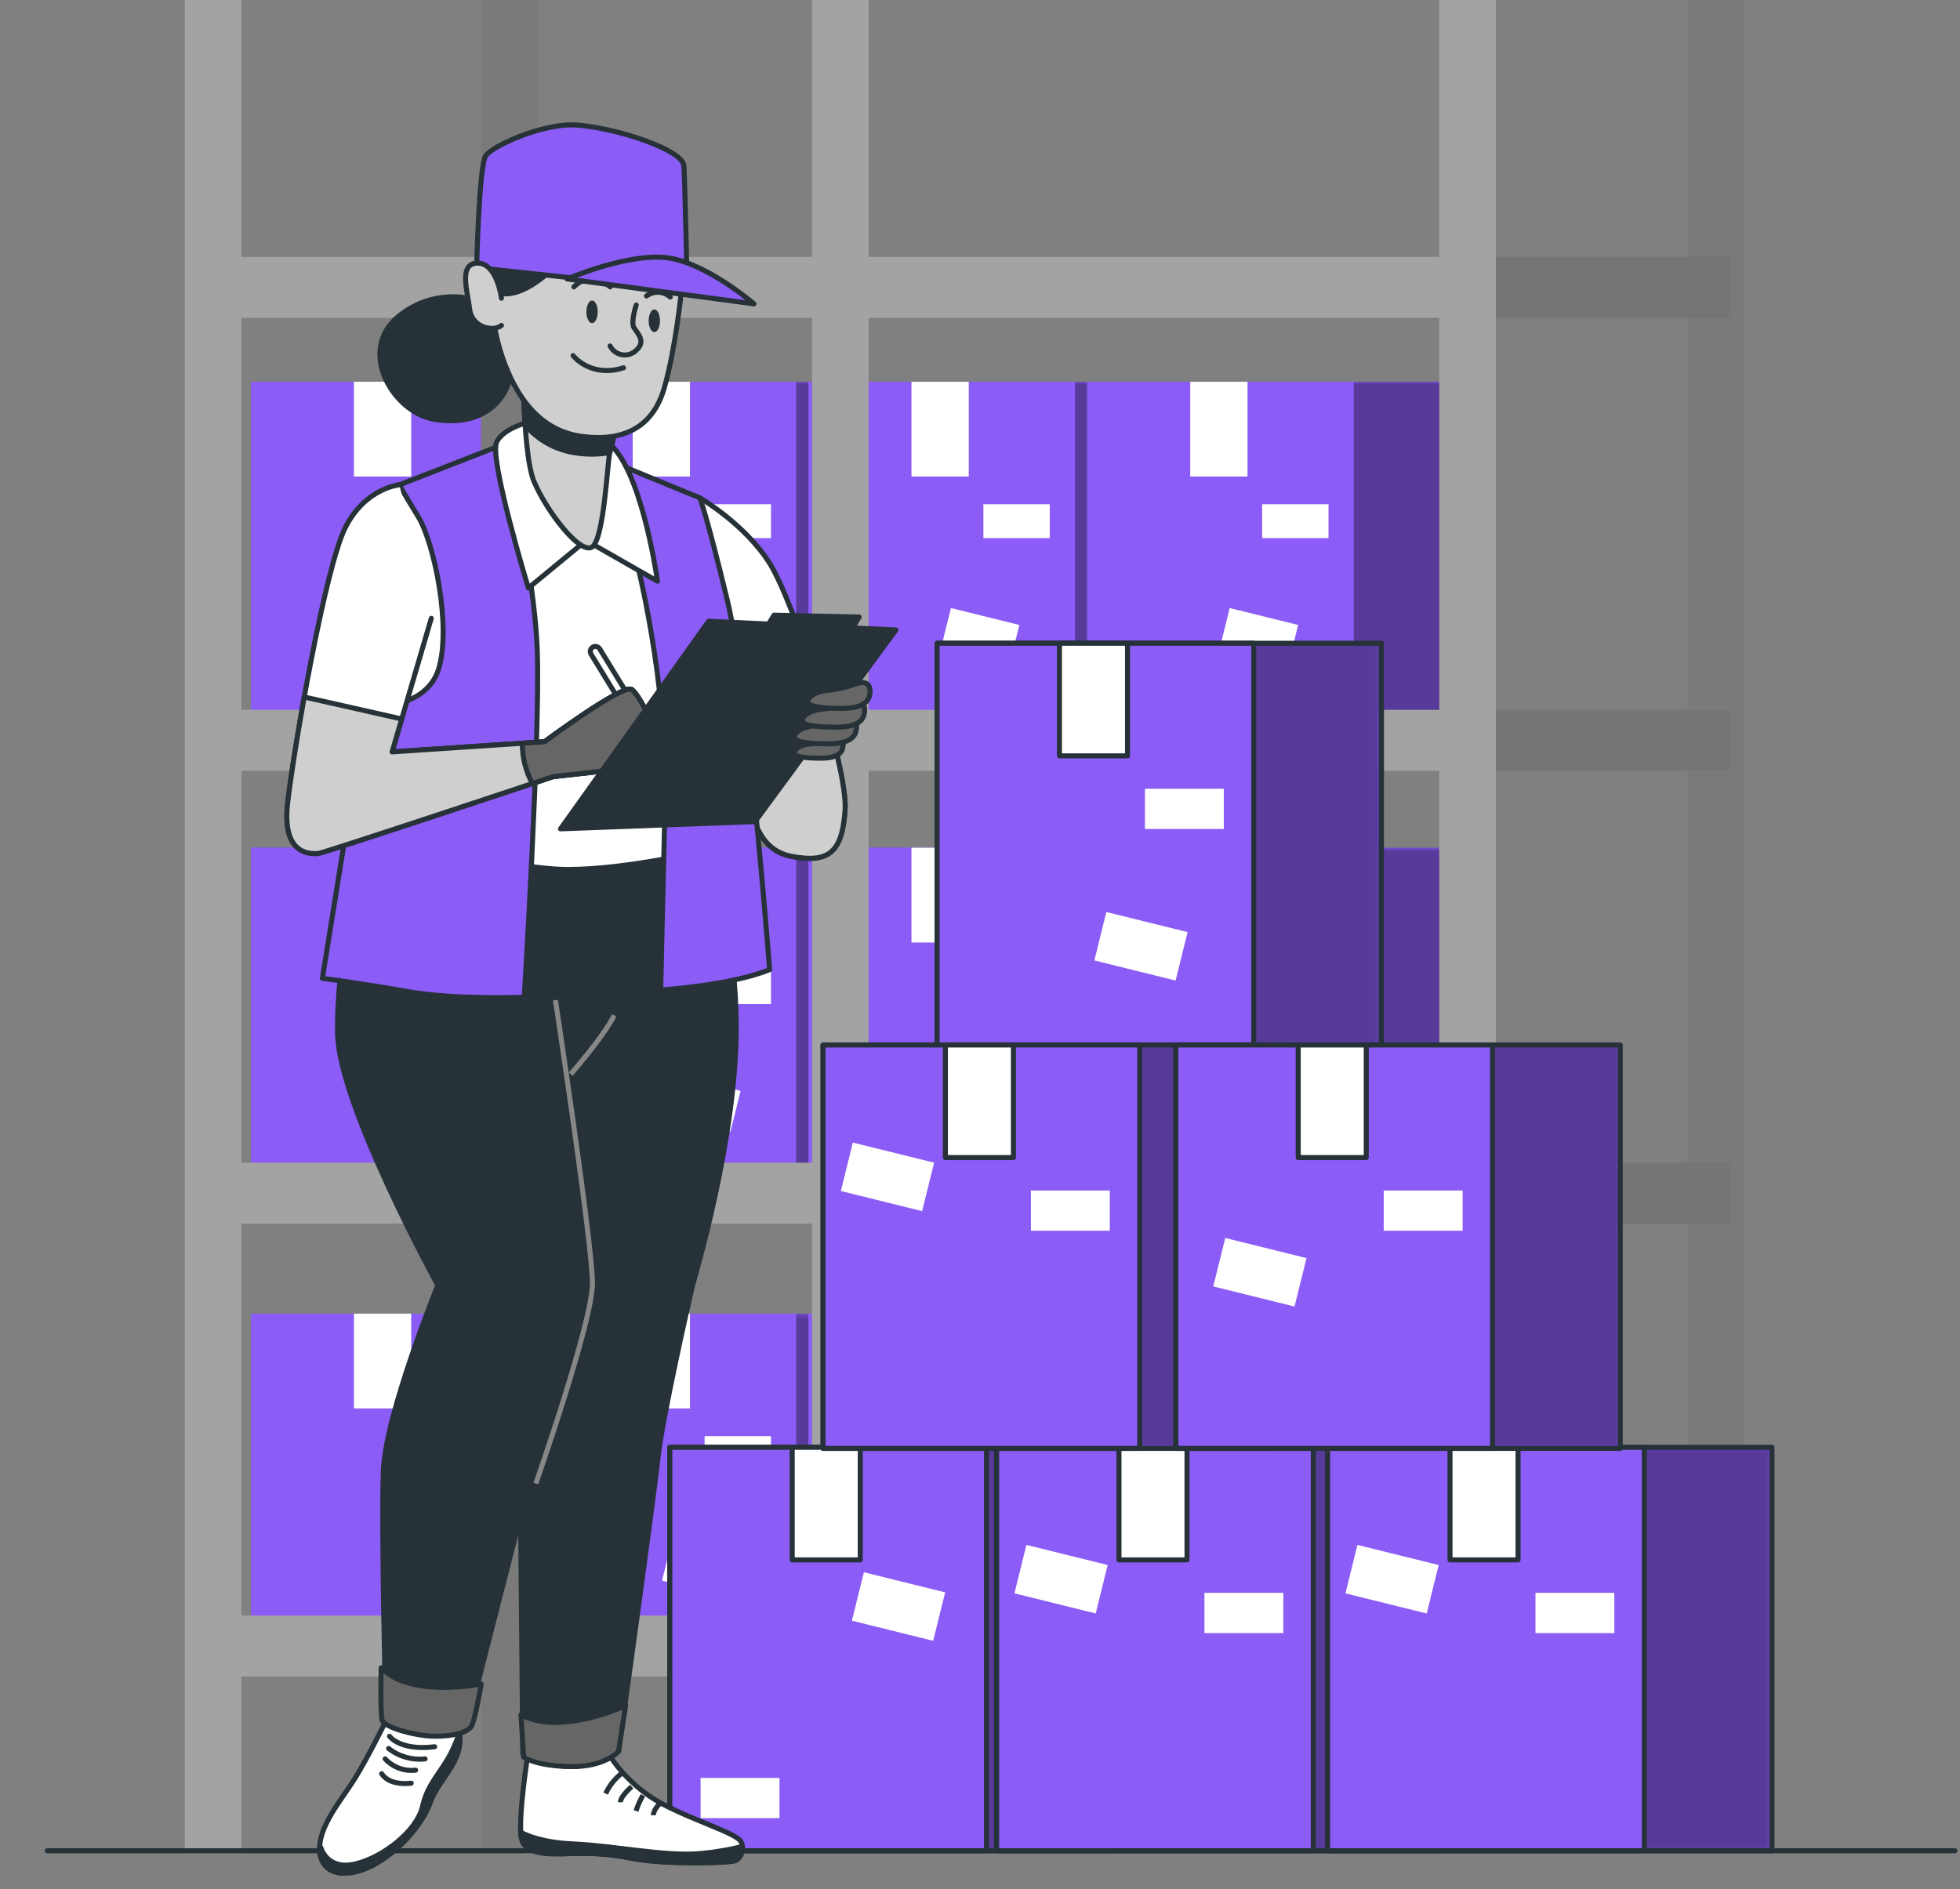 <svg width="390" height="376" viewBox="0 0 390 376" fill="none" xmlns="http://www.w3.org/2000/svg">
<rect x="0" y="0" width="390" height="376" fill="#808080" stroke="none"/>
<path d="M124.351 75.977H49.918V143.571H124.351V75.977Z" fill="#8B5CF6"/>
<mask id="mask0_4702_46471" style="mask-type:luminance" maskUnits="userSpaceOnUse" x="49" y="75" width="76" height="69">
<path d="M124.351 75.977H49.918V143.571H124.351V75.977Z" fill="white"/>
</mask>
<g mask="url(#mask0_4702_46471)">
<path opacity="0.37" d="M124.351 75.977H49.918V143.571H124.351V75.977Z" fill="black"/>
</g>
<path d="M102.96 75.977H49.918V143.571H102.96V75.977Z" fill="#8B5CF6"/>
<path d="M81.821 75.977H70.424V94.845H81.821V75.977Z" fill="white"/>
<path d="M97.942 100.355H84.733V107.098H97.942V100.355Z" fill="white"/>
<path d="M91.896 124.373L78.283 121.004L76.276 129.114L89.889 132.483L91.896 124.373Z" fill="white"/>
<path d="M179.82 75.977H105.387V143.571H179.82V75.977Z" fill="#8B5CF6"/>
<mask id="mask1_4702_46471" style="mask-type:luminance" maskUnits="userSpaceOnUse" x="105" y="75" width="75" height="69">
<path d="M179.82 75.977H105.387V143.571H179.82V75.977Z" fill="white"/>
</mask>
<g mask="url(#mask1_4702_46471)">
<path opacity="0.37" d="M179.82 75.977H105.387V143.571H179.82V75.977Z" fill="black"/>
</g>
<path d="M158.429 75.977H105.387V143.571H158.429V75.977Z" fill="#8B5CF6"/>
<path d="M137.291 75.977H125.894V94.845H137.291V75.977Z" fill="white"/>
<path d="M153.411 100.355H140.202V107.098H153.411V100.355Z" fill="white"/>
<path d="M147.362 124.377L133.749 121.008L131.742 129.118L145.355 132.487L147.362 124.377Z" fill="white"/>
<path d="M235.289 75.977H160.856V143.571H235.289V75.977Z" fill="#8B5CF6"/>
<mask id="mask2_4702_46471" style="mask-type:luminance" maskUnits="userSpaceOnUse" x="160" y="75" width="76" height="69">
<path d="M235.289 75.977H160.856V143.571H235.289V75.977Z" fill="white"/>
</mask>
<g mask="url(#mask2_4702_46471)">
<path opacity="0.37" d="M235.289 75.977H160.856V143.571H235.289V75.977Z" fill="black"/>
</g>
<path d="M213.899 75.977H160.856V143.571H213.899V75.977Z" fill="#8B5CF6"/>
<path d="M192.76 75.977H181.362V94.845H192.76V75.977Z" fill="white"/>
<path d="M208.88 100.355H195.672V107.098H208.88V100.355Z" fill="white"/>
<path d="M202.828 124.381L189.215 121.012L187.208 129.122L200.82 132.491L202.828 124.381Z" fill="white"/>
<path d="M290.758 75.977H216.325V143.571H290.758V75.977Z" fill="#8B5CF6"/>
<mask id="mask3_4702_46471" style="mask-type:luminance" maskUnits="userSpaceOnUse" x="216" y="75" width="75" height="69">
<path d="M290.758 75.977H216.325V143.571H290.758V75.977Z" fill="white"/>
</mask>
<g mask="url(#mask3_4702_46471)">
<path opacity="0.37" d="M290.758 75.977H216.325V143.571H290.758V75.977Z" fill="black"/>
</g>
<path d="M269.368 75.977H216.325V143.571H269.368V75.977Z" fill="#8B5CF6"/>
<path d="M248.229 75.977H236.832V94.845H248.229V75.977Z" fill="white"/>
<path d="M264.349 100.355H251.141V107.098H264.349V100.355Z" fill="white"/>
<path d="M258.301 124.384L244.688 121.016L242.681 129.126L256.294 132.495L258.301 124.384Z" fill="white"/>
<path d="M124.351 168.715H49.918V236.309H124.351V168.715Z" fill="#8B5CF6"/>
<mask id="mask4_4702_46471" style="mask-type:luminance" maskUnits="userSpaceOnUse" x="49" y="168" width="76" height="69">
<path d="M124.351 168.715H49.918V236.309H124.351V168.715Z" fill="white"/>
</mask>
<g mask="url(#mask4_4702_46471)">
<path opacity="0.37" d="M124.351 168.715H49.918V236.309H124.351V168.715Z" fill="black"/>
</g>
<path d="M102.96 168.715H49.918V236.309H102.96V168.715Z" fill="#8B5CF6"/>
<path d="M81.821 168.715H70.424V187.583H81.821V168.715Z" fill="white"/>
<path d="M97.942 193.094H84.733V199.837H97.942V193.094Z" fill="white"/>
<path d="M91.883 217.107L78.27 213.738L76.263 221.849L89.876 225.217L91.883 217.107Z" fill="white"/>
<path d="M179.82 168.715H105.387V236.309H179.82V168.715Z" fill="#8B5CF6"/>
<mask id="mask5_4702_46471" style="mask-type:luminance" maskUnits="userSpaceOnUse" x="105" y="168" width="75" height="69">
<path d="M179.82 168.715H105.387V236.309H179.82V168.715Z" fill="white"/>
</mask>
<g mask="url(#mask5_4702_46471)">
<path opacity="0.37" d="M179.82 168.715H105.387V236.309H179.82V168.715Z" fill="black"/>
</g>
<path d="M158.429 168.715H105.387V236.309H158.429V168.715Z" fill="#8B5CF6"/>
<path d="M137.291 168.715H125.894V187.583H137.291V168.715Z" fill="white"/>
<path d="M153.411 193.094H140.202V199.837H153.411V193.094Z" fill="white"/>
<path d="M147.358 217.111L133.745 213.742L131.738 221.853L145.351 225.221L147.358 217.111Z" fill="white"/>
<path d="M235.289 168.715H160.856V236.309H235.289V168.715Z" fill="#8B5CF6"/>
<mask id="mask6_4702_46471" style="mask-type:luminance" maskUnits="userSpaceOnUse" x="160" y="168" width="76" height="69">
<path d="M235.289 168.715H160.856V236.309H235.289V168.715Z" fill="white"/>
</mask>
<g mask="url(#mask6_4702_46471)">
<path opacity="0.37" d="M235.289 168.715H160.856V236.309H235.289V168.715Z" fill="black"/>
</g>
<path d="M213.899 168.715H160.856V236.309H213.899V168.715Z" fill="#8B5CF6"/>
<path d="M192.76 168.715H181.362V187.583H192.76V168.715Z" fill="white"/>
<path d="M208.88 193.094H195.672V199.837H208.88V193.094Z" fill="white"/>
<path d="M202.824 217.115L189.211 213.746L187.204 221.857L200.816 225.225L202.824 217.115Z" fill="white"/>
<path d="M290.758 168.715H216.325V236.309H290.758V168.715Z" fill="#8B5CF6"/>
<mask id="mask7_4702_46471" style="mask-type:luminance" maskUnits="userSpaceOnUse" x="216" y="168" width="75" height="69">
<path d="M290.758 168.715H216.325V236.309H290.758V168.715Z" fill="white"/>
</mask>
<g mask="url(#mask7_4702_46471)">
<path opacity="0.37" d="M290.758 168.715H216.325V236.309H290.758V168.715Z" fill="black"/>
</g>
<path d="M269.368 168.715H216.325V236.309H269.368V168.715Z" fill="#8B5CF6"/>
<path d="M248.229 168.715H236.832V187.583H248.229V168.715Z" fill="white"/>
<path d="M264.349 193.094H251.141V199.837H264.349V193.094Z" fill="white"/>
<path d="M258.289 217.119L244.677 213.75L242.67 221.86L256.282 225.229L258.289 217.119Z" fill="white"/>
<path d="M124.351 261.449H49.918V329.044H124.351V261.449Z" fill="#8B5CF6"/>
<mask id="mask8_4702_46471" style="mask-type:luminance" maskUnits="userSpaceOnUse" x="49" y="261" width="76" height="69">
<path d="M124.351 261.449H49.918V329.044H124.351V261.449Z" fill="white"/>
</mask>
<g mask="url(#mask8_4702_46471)">
<path opacity="0.37" d="M124.351 261.449H49.918V329.044H124.351V261.449Z" fill="black"/>
</g>
<path d="M102.96 261.449H49.918V329.044H102.96V261.449Z" fill="#8B5CF6"/>
<path d="M81.821 261.449H70.424V280.317H81.821V261.449Z" fill="white"/>
<path d="M97.942 285.832H84.733V292.575H97.942V285.832Z" fill="white"/>
<path d="M91.879 309.841L78.267 306.473L76.26 314.583L89.872 317.952L91.879 309.841Z" fill="white"/>
<path d="M179.82 261.449H105.387V329.044H179.82V261.449Z" fill="#8B5CF6"/>
<mask id="mask9_4702_46471" style="mask-type:luminance" maskUnits="userSpaceOnUse" x="105" y="261" width="75" height="69">
<path d="M179.82 261.449H105.387V329.044H179.82V261.449Z" fill="white"/>
</mask>
<g mask="url(#mask9_4702_46471)">
<path opacity="0.37" d="M179.82 261.449H105.387V329.044H179.82V261.449Z" fill="black"/>
</g>
<path d="M158.429 261.449H105.387V329.044H158.429V261.449Z" fill="#8B5CF6"/>
<path d="M137.291 261.449H125.894V280.317H137.291V261.449Z" fill="white"/>
<path d="M153.411 285.832H140.202V292.575H153.411V285.832Z" fill="white"/>
<path d="M147.354 309.845L133.741 306.477L131.734 314.587L145.347 317.956L147.354 309.845Z" fill="white"/>
<path d="M235.289 261.449H160.856V329.044H235.289V261.449Z" fill="#8B5CF6"/>
<mask id="mask10_4702_46471" style="mask-type:luminance" maskUnits="userSpaceOnUse" x="160" y="261" width="76" height="69">
<path d="M235.289 261.449H160.856V329.044H235.289V261.449Z" fill="white"/>
</mask>
<g mask="url(#mask10_4702_46471)">
<path opacity="0.37" d="M235.289 261.449H160.856V329.044H235.289V261.449Z" fill="black"/>
</g>
<path d="M213.899 261.449H160.856V329.044H213.899V261.449Z" fill="#8B5CF6"/>
<path d="M192.76 261.449H181.362V280.317H192.76V261.449Z" fill="white"/>
<path d="M208.88 285.832H195.672V292.575H208.88V285.832Z" fill="white"/>
<path d="M202.82 309.849L189.207 306.48L187.2 314.591L200.813 317.96L202.82 309.849Z" fill="white"/>
<path d="M290.758 261.449H216.325V329.044H290.758V261.449Z" fill="#8B5CF6"/>
<mask id="mask11_4702_46471" style="mask-type:luminance" maskUnits="userSpaceOnUse" x="216" y="261" width="75" height="69">
<path d="M290.758 261.449H216.325V329.044H290.758V261.449Z" fill="white"/>
</mask>
<g mask="url(#mask11_4702_46471)">
<path opacity="0.37" d="M290.758 261.449H216.325V329.044H290.758V261.449Z" fill="black"/>
</g>
<path d="M269.368 261.449H216.325V329.044H269.368V261.449Z" fill="#8B5CF6"/>
<path d="M248.229 261.449H236.832V280.317H248.229V261.449Z" fill="white"/>
<path d="M264.349 285.832H251.141V292.575H264.349V285.832Z" fill="white"/>
<path d="M258.286 309.853L244.673 306.484L242.666 314.595L256.278 317.964L258.286 309.853Z" fill="white"/>
<path d="M297.649 51.137H37.637V63.271H297.649V51.137Z" fill="#A3A3A3"/>
<path d="M297.649 141.273H37.637V153.407H297.649V141.273Z" fill="#A3A3A3"/>
<path d="M297.649 231.402H37.637V243.536H297.649V231.402Z" fill="#A3A3A3"/>
<path d="M297.649 321.539H37.637V333.673H297.649V321.539Z" fill="#A3A3A3"/>
<path d="M347.05 0H335.783V368.351H347.05V0Z" fill="#7A7A7A"/>
<path d="M106.973 0H95.706V368.351H106.973V0Z" fill="#7A7A7A"/>
<path d="M344.451 51.137H291.582V63.271H344.451V51.137Z" fill="#757575"/>
<path d="M344.451 141.273H291.582V153.407H344.451V141.273Z" fill="#757575"/>
<path d="M344.451 231.402H291.582V243.536H344.451V231.402Z" fill="#757575"/>
<path d="M344.451 321.539H291.582V333.673H344.451V321.539Z" fill="#757575"/>
<path d="M48.037 0H36.77V368.351H48.037V0Z" fill="#A3A3A3"/>
<path d="M172.842 0H161.575V368.351H172.842V0Z" fill="#A3A3A3"/>
<path d="M297.648 0H286.381V368.351H297.648V0Z" fill="#A3A3A3"/>
<path d="M274.881 128.02H186.459V208.311H274.881V128.02Z" fill="#8B5CF6"/>
<mask id="mask12_4702_46471" style="mask-type:luminance" maskUnits="userSpaceOnUse" x="186" y="128" width="89" height="81">
<path d="M274.881 128.02H186.459V208.311H274.881V128.02Z" fill="white"/>
</mask>
<g mask="url(#mask12_4702_46471)">
<path opacity="0.37" d="M274.881 128.02H186.459V208.311H274.881V128.02Z" fill="black"/>
</g>
<path d="M274.881 128.02H186.459V208.311H274.881V128.02Z" stroke="#263238" stroke-linecap="round" stroke-linejoin="round"/>
<path d="M249.477 128.02H186.459V208.311H249.477V128.02Z" fill="#8B5CF6" stroke="#263238" stroke-linecap="round" stroke-linejoin="round"/>
<path d="M224.351 128.02H210.813V150.433H224.351V128.02Z" fill="white" stroke="#263238" stroke-linecap="round" stroke-linejoin="round"/>
<path d="M243.513 156.977H227.817V164.985H243.513V156.977Z" fill="white"/>
<path d="M236.309 185.513L220.139 181.512L217.753 191.153L233.923 195.155L236.309 185.513Z" fill="white"/>
<path d="M221.699 288.047H133.277V368.339H221.699V288.047Z" fill="#8B5CF6"/>
<mask id="mask13_4702_46471" style="mask-type:luminance" maskUnits="userSpaceOnUse" x="133" y="288" width="89" height="81">
<path d="M221.699 288.047H133.277V368.339H221.699V288.047Z" fill="white"/>
</mask>
<g mask="url(#mask13_4702_46471)">
<path opacity="0.37" d="M221.699 288.047H133.277V368.339H221.699V288.047Z" fill="black"/>
</g>
<path d="M221.699 288.047H133.277V368.339H221.699V288.047Z" stroke="#263238" stroke-linecap="round" stroke-linejoin="round"/>
<path d="M196.296 288.047H133.277V368.339H196.296V288.047Z" fill="#8B5CF6" stroke="#263238" stroke-linecap="round" stroke-linejoin="round"/>
<path d="M171.17 288.047H157.632V310.46H171.17V288.047Z" fill="white" stroke="#263238" stroke-linecap="round" stroke-linejoin="round"/>
<path d="M155.101 353.848H139.405V361.856H155.101V353.848Z" fill="white"/>
<path d="M188.066 316.92L171.896 312.918L169.509 322.56L185.68 326.561L188.066 316.92Z" fill="white"/>
<path d="M286.719 288.047H198.298V368.339H286.719V288.047Z" fill="#8B5CF6"/>
<mask id="mask14_4702_46471" style="mask-type:luminance" maskUnits="userSpaceOnUse" x="198" y="288" width="89" height="81">
<path d="M286.719 288.047H198.298V368.339H286.719V288.047Z" fill="white"/>
</mask>
<g mask="url(#mask14_4702_46471)">
<path opacity="0.37" d="M286.719 288.047H198.298V368.339H286.719V288.047Z" fill="black"/>
</g>
<path d="M286.719 288.047H198.298V368.339H286.719V288.047Z" stroke="#263238" stroke-linecap="round" stroke-linejoin="round"/>
<path d="M261.316 288.047H198.298V368.339H261.316V288.047Z" fill="#8B5CF6" stroke="#263238" stroke-linecap="round" stroke-linejoin="round"/>
<path d="M236.19 288.047H222.652V310.46H236.19V288.047Z" fill="white" stroke="#263238" stroke-linecap="round" stroke-linejoin="round"/>
<path d="M255.353 317.016H239.657V325.024H255.353V317.016Z" fill="white"/>
<path d="M220.408 311.478L204.237 307.477L201.851 317.118L218.022 321.12L220.408 311.478Z" fill="white"/>
<path d="M352.59 288.047H264.168V368.339H352.59V288.047Z" fill="#8B5CF6"/>
<mask id="mask15_4702_46471" style="mask-type:luminance" maskUnits="userSpaceOnUse" x="264" y="288" width="89" height="81">
<path d="M352.59 288.047H264.168V368.339H352.59V288.047Z" fill="white"/>
</mask>
<g mask="url(#mask15_4702_46471)">
<path opacity="0.37" d="M352.59 288.047H264.168V368.339H352.59V288.047Z" fill="black"/>
</g>
<path d="M352.59 288.047H264.168V368.339H352.59V288.047Z" stroke="#263238" stroke-linecap="round" stroke-linejoin="round"/>
<path d="M327.186 288.047H264.168V368.339H327.186V288.047Z" fill="#8B5CF6" stroke="#263238" stroke-linecap="round" stroke-linejoin="round"/>
<path d="M302.06 288.047H288.522V310.46H302.06V288.047Z" fill="white" stroke="#263238" stroke-linecap="round" stroke-linejoin="round"/>
<path d="M321.222 317.016H305.526V325.024H321.222V317.016Z" fill="white"/>
<path d="M286.272 311.482L270.102 307.48L267.716 317.122L283.886 321.124L286.272 311.482Z" fill="white"/>
<path d="M252.19 207.973H163.769V288.264H252.19V207.973Z" fill="#8B5CF6"/>
<mask id="mask16_4702_46471" style="mask-type:luminance" maskUnits="userSpaceOnUse" x="163" y="207" width="90" height="82">
<path d="M252.19 207.973H163.769V288.264H252.19V207.973Z" fill="white"/>
</mask>
<g mask="url(#mask16_4702_46471)">
<path opacity="0.37" d="M252.19 207.973H163.769V288.264H252.19V207.973Z" fill="black"/>
</g>
<path d="M252.19 207.973H163.769V288.264H252.19V207.973Z" stroke="#263238" stroke-linecap="round" stroke-linejoin="round"/>
<path d="M226.787 207.973H163.769V288.264H226.787V207.973Z" fill="#8B5CF6" stroke="#263238" stroke-linecap="round" stroke-linejoin="round"/>
<path d="M201.652 207.973H188.114V230.386H201.652V207.973Z" fill="white" stroke="#263238" stroke-linecap="round" stroke-linejoin="round"/>
<path d="M220.823 236.938H205.127V244.946H220.823V236.938Z" fill="white"/>
<path d="M185.871 231.404L169.7 227.402L167.314 237.044L183.484 241.046L185.871 231.404Z" fill="white"/>
<path d="M322.393 207.973H233.972V288.264H322.393V207.973Z" fill="#8B5CF6"/>
<mask id="mask17_4702_46471" style="mask-type:luminance" maskUnits="userSpaceOnUse" x="233" y="207" width="90" height="82">
<path d="M322.393 207.973H233.972V288.264H322.393V207.973Z" fill="white"/>
</mask>
<g mask="url(#mask17_4702_46471)">
<path opacity="0.37" d="M322.393 207.973H233.972V288.264H322.393V207.973Z" fill="black"/>
</g>
<path d="M322.393 207.973H233.972V288.264H322.393V207.973Z" stroke="#263238" stroke-linecap="round" stroke-linejoin="round"/>
<path d="M296.99 207.973H233.972V288.264H296.99V207.973Z" fill="#8B5CF6" stroke="#263238" stroke-linecap="round" stroke-linejoin="round"/>
<path d="M271.855 207.973H258.317V230.386H271.855V207.973Z" fill="white" stroke="#263238" stroke-linecap="round" stroke-linejoin="round"/>
<path d="M291.027 236.938H275.331V244.946H291.027V236.938Z" fill="white"/>
<path d="M259.97 250.392L243.8 246.391L241.414 256.032L257.584 260.034L259.97 250.392Z" fill="white"/>
<path d="M9.382 368.344H389" stroke="#263238" stroke-linecap="round" stroke-linejoin="round"/>
<path d="M76.812 342.464C76.812 342.464 73.171 349.857 70.571 354.034C67.971 358.212 63.144 363.707 63.638 368.543C64.132 373.379 69.167 373.899 74.35 371.143C79.533 368.387 84.196 362.857 85.617 358.706C87.039 354.554 91.494 351.105 91.494 346.442C91.494 341.779 91.147 341.242 89.422 340.739C87.698 340.236 78.536 339.526 76.812 342.464Z" fill="white" stroke="#263238" stroke-linecap="round" stroke-linejoin="round"/>
<path d="M91.493 346.431C91.493 345.746 91.493 345.157 91.493 344.637C91.014 346.079 90.435 347.487 89.76 348.849C87.853 352.654 85.089 354.916 84.057 359.561C83.026 364.207 76.456 369.581 70.753 370.959C65.05 372.337 63.819 367.682 63.819 367.682H63.611C63.59 367.971 63.59 368.261 63.611 368.549C64.132 373.385 69.141 373.905 74.324 371.149C79.507 368.393 84.17 362.864 85.591 358.712C87.013 354.561 91.493 351.094 91.493 346.431Z" fill="#263238" stroke="#263238" stroke-linecap="round" stroke-linejoin="round"/>
<path d="M77.505 345.566C77.505 345.566 79.585 348.505 86.493 347.647" stroke="#263238" stroke-linecap="round" stroke-linejoin="round"/>
<path d="M77.332 347.992C79.385 349.607 81.99 350.351 84.586 350.064" stroke="#263238" stroke-linecap="round" stroke-linejoin="round"/>
<path d="M76.639 350.062C77.401 350.888 78.349 351.522 79.403 351.912C80.457 352.302 81.589 352.438 82.706 352.307" stroke="#263238" stroke-linecap="round" stroke-linejoin="round"/>
<path d="M75.945 353.004C75.945 353.004 77.159 355.422 81.822 354.902" stroke="#263238" stroke-linecap="round" stroke-linejoin="round"/>
<path d="M121.031 348.988C123.63 353.079 127.204 356.462 131.431 358.833C138.165 362.465 146.806 364.9 147.491 366.634C147.78 367.263 147.835 367.974 147.646 368.64C147.457 369.306 147.036 369.882 146.46 370.265C145.593 370.777 132.809 371.132 126.075 369.919C122.274 369.106 118.389 368.757 114.504 368.879C111.393 368.879 104.659 369.745 103.792 365.94C102.925 362.136 105.17 348.32 105.17 348.32C105.17 348.32 115.328 351.267 121.031 348.988Z" fill="white" stroke="#263238" stroke-miterlimit="10"/>
<path d="M146.425 370.276C146.872 369.981 147.226 369.566 147.447 369.078C147.667 368.591 147.746 368.051 147.674 367.52C144.992 368.174 142.266 368.632 139.518 368.89C132.584 369.583 122.244 367.338 114.123 366.992C108.16 366.74 104.902 365.362 103.593 364.66C103.616 365.094 103.671 365.526 103.757 365.952C104.624 369.756 111.358 368.89 114.47 368.89C118.355 368.768 122.24 369.117 126.04 369.93C132.775 371.134 145.559 370.788 146.425 370.276Z" fill="#263238" stroke="#263238" stroke-miterlimit="10"/>
<path d="M123.622 353.004C122.291 354.067 121.225 355.426 120.511 356.973" stroke="#263238" stroke-miterlimit="10"/>
<path d="M125.694 355.586C125.694 355.586 123.449 357.493 123.449 358.697" stroke="#263238" stroke-miterlimit="10"/>
<path d="M127.939 357.32C127.357 358.299 126.895 359.344 126.561 360.432" stroke="#263238" stroke-miterlimit="10"/>
<path d="M131.396 358.871C131.396 358.871 130.01 360.084 130.01 361.289" stroke="#263238" stroke-miterlimit="10"/>
<path d="M72.244 165.535C72.244 165.535 66.749 191.683 67.183 205.984C67.616 220.285 87.117 255.82 87.117 255.82C87.117 255.82 76.716 281.387 76.283 292.655C75.85 303.922 76.734 340.194 76.734 340.194C76.734 340.194 81.067 342.707 84.993 342.707C88.92 342.707 93.609 340.731 93.609 340.731L103.584 301.729L104.018 348.965C106.903 350.674 110.197 351.573 113.551 351.565C116.964 351.544 120.289 350.486 123.085 348.531C123.085 348.531 130.019 298.696 130.886 290.462C131.752 282.228 137.386 257.527 137.819 255.794C138.253 254.06 146.486 226.759 146.486 204.658C146.486 182.557 140.133 169.27 140.133 169.27C140.133 169.27 117.885 164.356 101.418 163.923C91.665 163.654 81.907 164.193 72.244 165.535Z" fill="#263238" stroke="#263238" stroke-linecap="round" stroke-linejoin="round"/>
<path d="M106.618 295.255C106.618 295.255 117.885 263.187 117.885 255.387C117.885 247.586 110.518 199.051 110.518 199.051" stroke="#878787" stroke-miterlimit="10"/>
<path d="M113.552 213.783C113.552 213.783 120.052 206.416 122.219 202.082" stroke="#878787" stroke-miterlimit="10"/>
<path d="M139.267 99.092C139.267 99.092 148.22 104.292 153.134 112.092C158.049 119.893 168.735 152.827 168.154 161.2C167.574 169.572 164.982 171.895 157.468 170.448C149.954 169 149.381 160.628 147.648 153.694C145.915 146.76 136.667 102.844 136.667 102.844L136.381 98.797L139.267 99.092Z" fill="white" stroke="#263238" stroke-linecap="round" stroke-linejoin="round"/>
<path d="M168.154 161.199C168.448 156.935 165.822 146.291 162.52 135.848L144.241 138.378C145.775 145.485 147.093 151.457 147.647 153.667C149.381 160.601 149.953 168.973 157.467 170.421C164.982 171.868 167.582 169.58 168.154 161.199Z" fill="#CFCFCF" stroke="#263238" stroke-linecap="round" stroke-linejoin="round"/>
<path d="M79.464 96.492C79.464 96.492 72.53 97.931 70.797 110.065C69.063 122.199 73.111 142.133 73.111 142.133L72.244 165.534C72.244 165.534 101.132 173.048 112.98 173.048C124.827 173.048 140.133 169.296 140.133 169.296C140.133 169.296 133.78 110.931 132.619 106.026C131.458 101.12 126.266 96.197 121.933 93.025C117.599 89.853 106.618 90.13 100.265 91.864C93.912 93.597 84.95 97.064 84.95 97.064L79.464 96.492Z" fill="white" stroke="#263238" stroke-linecap="round" stroke-linejoin="round"/>
<path d="M100.265 88.398C100.265 88.398 106.332 112.961 106.913 129.714C107.493 146.468 104.313 198.47 104.313 198.47C104.313 198.47 90.731 199.051 80.912 197.318C71.092 195.584 64.149 194.717 64.149 194.717L72.817 140.696C72.817 140.696 84.664 141.562 87.264 133.181C89.865 124.8 86.398 108.047 83.217 102.846C80.036 97.646 79.464 96.493 79.464 96.493L100.265 88.398Z" fill="#8B5CF6" stroke="#263238" stroke-linecap="round" stroke-linejoin="round"/>
<path d="M126.552 111.227C126.552 111.227 132.913 135.495 132.333 159.762C131.752 184.03 131.466 197.031 131.466 197.031C131.466 197.031 145.333 196.164 153.134 192.983C153.134 192.983 148.8 136.361 144.753 119.599C140.705 102.837 139.266 99.093 139.266 99.093L123.085 92.445L126.552 111.227Z" fill="#8B5CF6" stroke="#263238" stroke-linecap="round" stroke-linejoin="round"/>
<path d="M106.487 83.68C106.487 83.68 100.421 84.806 98.826 87.961C97.231 91.116 105.135 117.031 105.135 117.031L116.628 107.566L130.825 115.679C130.825 115.679 128.12 96.074 122.262 89.313C116.403 82.553 106.487 83.68 106.487 83.68Z" fill="white" stroke="#263238" stroke-linecap="round" stroke-linejoin="round"/>
<path d="M104.009 67.242C104.009 67.242 103.784 89.993 106.263 95.844C108.741 101.694 115.276 110.266 117.755 108.913C120.234 107.561 120.91 91.111 121.361 89.985C121.811 88.858 123.614 79.584 123.614 79.584C123.614 79.584 107.389 75.112 104.009 67.242Z" fill="#CFCFCF" stroke="#263238" stroke-linecap="round" stroke-linejoin="round"/>
<path d="M104.009 67.242C104.009 67.242 103.922 76.377 104.485 84.576C107.071 87.639 110.705 89.628 114.678 90.158C116.889 90.493 119.141 90.463 121.343 90.071C121.339 90.051 121.339 90.031 121.343 90.011C121.794 88.884 123.596 79.61 123.596 79.61C123.596 79.61 107.389 75.112 104.009 67.242Z" fill="#263238" stroke="#263238" stroke-linecap="round" stroke-linejoin="round"/>
<path d="M129.36 145.522L127.627 146.579L117.599 130.19C117.461 129.961 117.42 129.687 117.483 129.427C117.546 129.167 117.71 128.943 117.937 128.803C118.05 128.733 118.175 128.687 118.306 128.665C118.437 128.644 118.57 128.649 118.699 128.68C118.828 128.71 118.949 128.766 119.057 128.844C119.164 128.921 119.255 129.019 119.324 129.132L129.36 145.522Z" fill="white" stroke="#263238" stroke-linecap="round" stroke-linejoin="round"/>
<path d="M79.464 96.492C79.464 96.492 72.816 97.064 68.777 104.865C64.738 112.665 58.377 149.361 57.215 160.048C56.054 170.734 62.416 169.868 63.282 169.868C64.149 169.868 110.085 154.562 110.085 154.562L125.685 152.828C125.685 152.828 123.952 154.267 125.399 154.267C126.847 154.267 129.733 151.381 130.886 149.647C132.038 147.914 127.419 138.38 125.685 137.227C123.952 136.075 108.351 147.628 108.351 147.628L78.016 149.647L85.817 123.065" fill="white"/>
<path d="M79.464 96.492C79.464 96.492 72.816 97.064 68.777 104.865C64.738 112.665 58.377 149.361 57.215 160.048C56.054 170.734 62.416 169.868 63.282 169.868C64.149 169.868 110.085 154.562 110.085 154.562L125.685 152.828C125.685 152.828 123.952 154.267 125.399 154.267C126.847 154.267 129.733 151.381 130.886 149.647C132.038 147.914 127.419 138.38 125.685 137.227C123.952 136.075 108.351 147.628 108.351 147.628L78.016 149.647L85.817 123.065" stroke="#263238" stroke-linecap="round" stroke-linejoin="round"/>
<path d="M125.685 137.227C123.952 136.065 108.351 147.627 108.351 147.627L78.016 149.646L79.941 143.094L60.535 138.717C58.932 147.618 57.675 155.843 57.215 160.047C56.063 170.733 62.416 169.867 63.282 169.867C64.149 169.867 110.085 154.561 110.085 154.561L125.685 152.827C125.685 152.827 123.952 154.266 125.399 154.266C126.847 154.266 129.733 151.38 130.886 149.646C132.038 147.913 127.419 138.379 125.685 137.227Z" fill="#CFCFCF" stroke="#263238" stroke-linecap="round" stroke-linejoin="round"/>
<path d="M125.685 137.227C123.952 136.065 108.351 147.627 108.351 147.627L103.931 147.922C103.914 150.72 104.603 153.477 105.933 155.939L110.085 154.561L125.685 152.827C125.685 152.827 123.952 154.266 125.399 154.266C126.847 154.266 129.733 151.38 130.886 149.646C132.038 147.913 127.419 138.379 125.685 137.227Z" fill="#666666" stroke="#263238" stroke-linecap="round" stroke-linejoin="round"/>
<path d="M141 123.645L111.532 164.96L150.248 163.513L178.269 125.378L141 123.645Z" fill="#263238" stroke="#263238" stroke-linecap="round" stroke-linejoin="round"/>
<path d="M154.009 122.434L151.747 126.195L168.691 126.576L170.953 122.806L154.009 122.434Z" fill="#263238" stroke="#263238" stroke-linecap="round" stroke-linejoin="round"/>
<path d="M165.459 147.09C164.128 147.577 162.742 147.897 161.333 148.044C159.6 148.122 158.005 148.997 158.005 149.872C158.005 150.748 161.099 150.904 163.318 150.904C165.537 150.904 167.279 150.427 167.651 148.997C168.024 147.567 167.521 146.302 165.459 147.09Z" fill="#666666" stroke="#263238" stroke-linecap="round" stroke-linejoin="round"/>
<path d="M167.452 143.216C165.775 143.831 164.028 144.238 162.252 144.429C160.042 144.525 158.031 145.634 158.031 146.735C158.031 147.835 161.949 148.043 164.766 148.043C167.582 148.043 169.792 147.445 170.295 145.634C170.798 143.822 170.07 142.21 167.452 143.216Z" fill="#666666" stroke="#263238" stroke-linecap="round" stroke-linejoin="round"/>
<path d="M169.056 139.903C167.378 140.518 165.632 140.926 163.856 141.117C161.637 141.212 159.626 142.321 159.626 143.422C159.626 144.523 163.552 144.731 166.369 144.731C169.186 144.731 171.396 144.133 171.899 142.321C172.401 140.51 171.673 138.898 169.056 139.903Z" fill="#666666" stroke="#263238" stroke-linecap="round" stroke-linejoin="round"/>
<path d="M170.139 136.162C168.46 136.772 166.714 137.177 164.939 137.367C162.729 137.462 160.718 138.572 160.718 139.681C160.718 140.79 164.635 140.99 167.452 140.99C170.269 140.99 172.479 140.383 172.982 138.572C173.484 136.76 172.756 135.157 170.139 136.162Z" fill="#666666" stroke="#263238" stroke-linecap="round" stroke-linejoin="round"/>
<path d="M75.841 331.934C75.841 331.934 75.659 340.913 76.014 342.334C76.369 343.755 82.662 345.558 86.605 345.558C90.549 345.558 93.071 344.692 93.79 343.591C94.509 342.49 95.757 335.149 95.757 335.149C95.757 335.149 81.76 338.044 75.841 331.934Z" fill="#666666" stroke="#263238" stroke-linecap="round" stroke-linejoin="round"/>
<path d="M95.706 60.03C92.896 59.041 89.875 58.811 86.948 59.365C84.021 59.919 81.293 61.237 79.039 63.185C71.152 69.945 78.172 82.114 86.475 83.466C94.778 84.818 100.213 80.987 101.565 74.903C102.917 68.819 100.681 59.805 95.706 60.03Z" fill="#263238" stroke="#263238" stroke-linecap="round" stroke-linejoin="round"/>
<path d="M135.575 58.001C135.575 58.001 134.448 69.268 132.194 77.155C129.941 85.042 124.082 87.972 115.727 86.845C107.372 85.718 102.657 78.958 99.953 71.071C97.249 63.184 97.023 52.367 97.023 52.367L135.575 58.001Z" fill="#CFCFCF" stroke="#263238" stroke-linecap="round" stroke-linejoin="round"/>
<path d="M98.202 57.776C98.202 57.776 100.906 60.255 106.973 55.974C113.04 51.692 110.128 49.664 110.128 49.664L95.706 50.531L98.202 57.776Z" fill="#263238" stroke="#263238" stroke-linecap="round" stroke-linejoin="round"/>
<path d="M126.596 60.707C126.596 60.707 125.469 64.087 126.145 65.214C126.821 66.341 128.624 67.918 126.596 69.721C126.228 70.079 125.782 70.347 125.292 70.5C124.802 70.654 124.282 70.69 123.776 70.606C123.269 70.522 122.79 70.319 122.376 70.014C121.963 69.71 121.627 69.313 121.396 68.854" stroke="#263238" stroke-linecap="round" stroke-linejoin="round"/>
<path d="M114.028 70.777C114.028 70.777 117.495 75.276 124.065 73.204" stroke="#263238" stroke-linecap="round" stroke-linejoin="round"/>
<path d="M118.934 62.058C118.934 63.306 118.431 64.312 117.807 64.312C117.183 64.312 116.681 63.306 116.681 62.058C116.681 60.81 117.183 59.805 117.807 59.805C118.431 59.805 118.934 60.81 118.934 62.058Z" fill="#263238"/>
<path d="M131.328 63.843C131.328 65.091 130.825 66.097 130.201 66.097C129.577 66.097 129.074 65.091 129.074 63.843C129.074 62.595 129.577 61.59 130.201 61.59C130.825 61.59 131.328 62.613 131.328 63.843Z" fill="#263238"/>
<path d="M114.201 57.099C114.201 57.099 117.356 53.493 121.412 57.099" stroke="#263238" stroke-linecap="round" stroke-linejoin="round"/>
<path d="M128.641 58.901C129.335 58.388 130.185 58.131 131.047 58.172C131.909 58.213 132.73 58.55 133.373 59.126" stroke="#263238" stroke-linecap="round" stroke-linejoin="round"/>
<path d="M94.839 53.269L136.753 57.776C136.753 57.776 136.302 36.593 136.077 32.996C135.851 29.4 119.176 24.433 112.676 24.884C106.175 25.335 98.028 29.166 96.676 30.951C95.324 32.736 94.839 53.269 94.839 53.269Z" fill="#8B5CF6" stroke="#263238" stroke-linecap="round" stroke-linejoin="round"/>
<path d="M112.85 55.521L150.023 60.478C150.023 60.478 140.116 51.915 132.229 51.239C124.342 50.563 112.85 55.521 112.85 55.521Z" fill="#8B5CF6" stroke="#263238" stroke-linecap="round" stroke-linejoin="round"/>
<path d="M99.78 59.353C99.78 59.353 98.913 52.367 95.047 52.367C91.182 52.367 93.019 58.001 93.47 61.606C93.921 65.212 98.202 66.113 99.78 64.761" fill="#CFCFCF"/>
<path d="M99.78 59.353C99.78 59.353 98.913 52.367 95.047 52.367C91.182 52.367 93.019 58.001 93.47 61.606C93.921 65.212 98.202 66.113 99.78 64.761" stroke="#263238" stroke-linecap="round" stroke-linejoin="round"/>
<path d="M103.662 341.268L104.199 349.71C104.199 349.71 106.583 351.496 113.551 351.591C120.52 351.686 123.085 348.557 123.085 348.557L124.48 339.457C124.48 339.457 111.558 345.576 103.662 341.268Z" fill="#666666" stroke="#263238" stroke-linecap="round" stroke-linejoin="round"/>
</svg>
